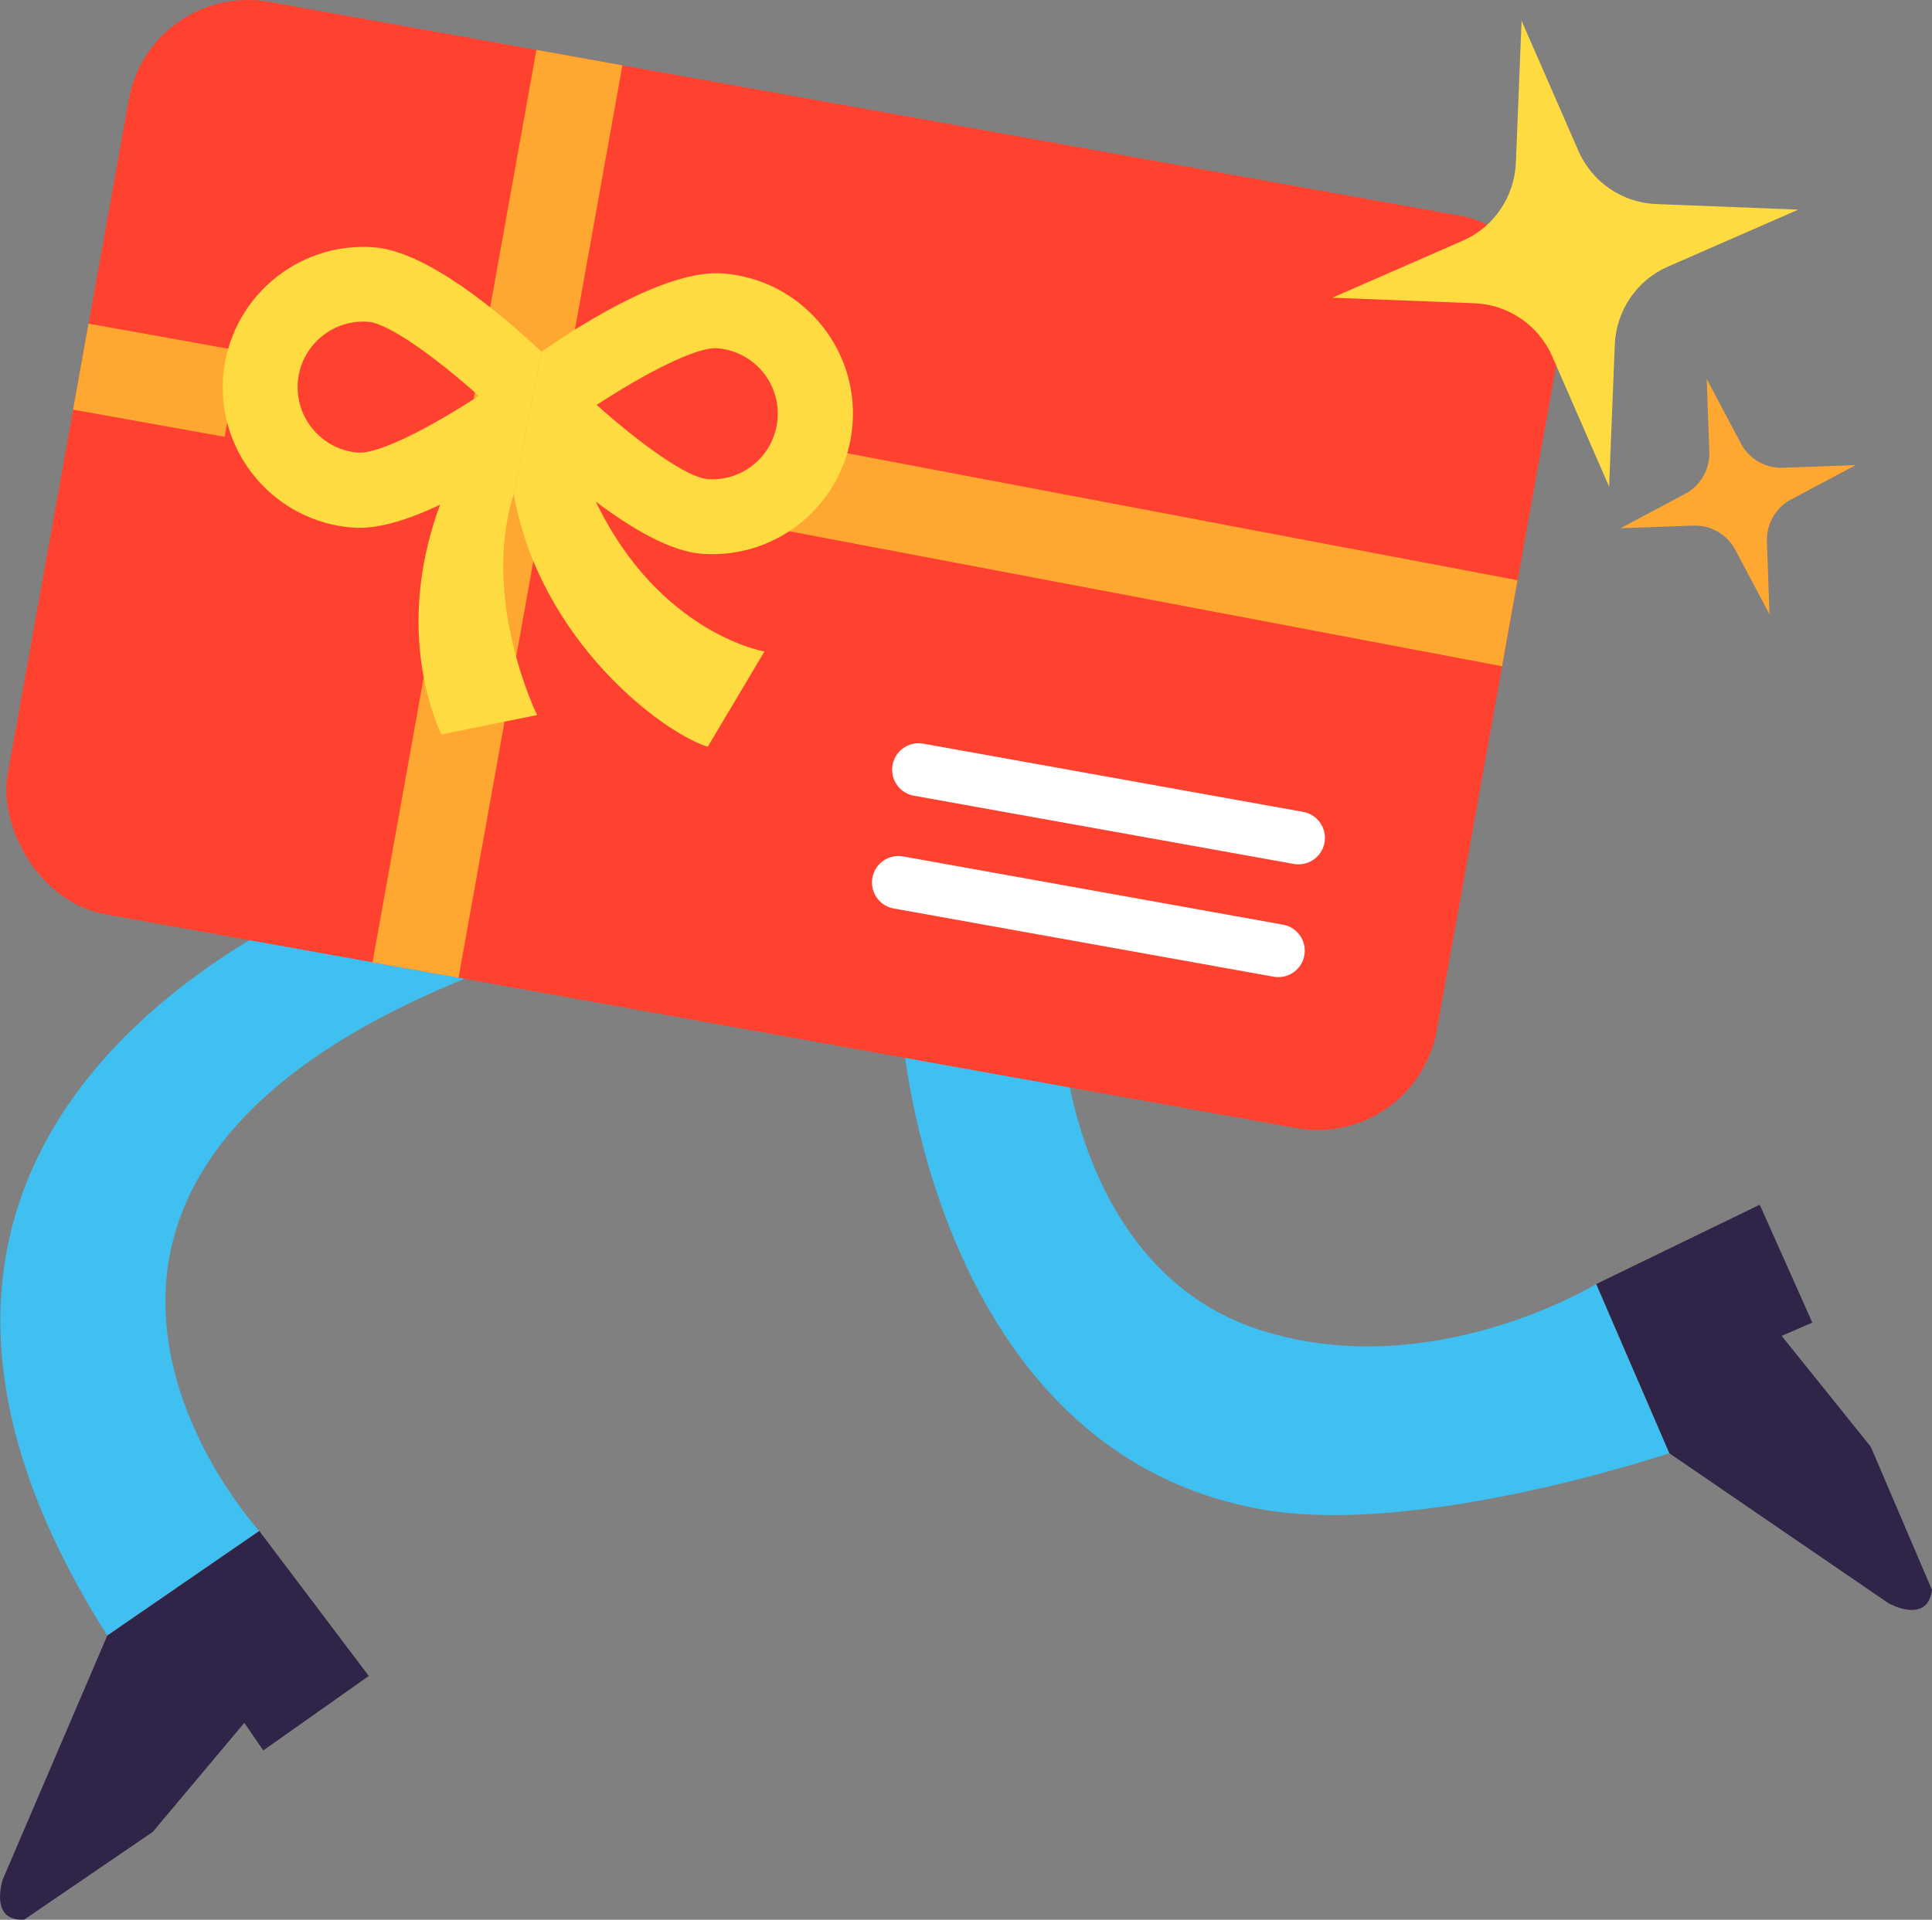 <?xml version="1.0" encoding="UTF-8"?>
<svg id="Layer_2" data-name="Layer 2" xmlns="http://www.w3.org/2000/svg" viewBox="0 0 132.23 131.42">
  <rect x="0" y="0" width="132.23" height="131.42" fill="#808080" stroke="none"/>
  <defs>
    <style>
      .cls-1 {
        fill: #fedb41;
      }

      .cls-2 {
        fill: #fea832;
      }

      .cls-3 {
        fill: none;
        stroke: #fff;
        stroke-linecap: round;
        stroke-linejoin: round;
        stroke-width: 3.62px;
      }

      .cls-4 {
        fill: #302449;
      }

      .cls-5 {
        fill: #3fc0f0;
      }

      .cls-6 {
        fill: #ff4230;
      }
    </style>
  </defs>
  <g id="_Слой_1" data-name="Слой 1">
    <path class="cls-5" d="M109.25,87.9s-11.22,6.87-22.91,3.18c-12.49-3.94-13.53-19.4-13.53-19.4l-11.05-.9s2.09,28.46,24.49,32.53c10.83,1.97,28-3.83,28-3.83l-5.01-11.59Z"/>
    <path class="cls-5" d="M7.34,111.96l10.4-7.16s-21.62-23.54,14.49-37.97l-5.23-7.19s-43.94,14.07-19.66,52.32Z"/>
    <rect class="cls-6" x="3.89" y="6.95" width="99.37" height="63.46" rx="8.28" ry="8.28" transform="translate(7.68 -8.86) rotate(10.18)"/>
    <rect class="cls-2" x="31.06" y="3.44" width="5.98" height="63.46" transform="translate(6.75 -5.46) rotate(10.18)"/>
    <polygon class="cls-2" points="52.08 36 53.13 30.11 103.86 39.72 102.8 45.61 52.08 36"/>
    <rect class="cls-2" x="7.72" y="20.77" width="5.98" height="10.54" transform="translate(38.24 20.09) rotate(100.18)"/>
    <line class="cls-3" x1="62.87" y1="52.69" x2="88.87" y2="57.36"/>
    <line class="cls-3" x1="61.49" y1="60.41" x2="87.49" y2="65.08"/>
    <path class="cls-4" d="M109.25,87.9l5.01,11.59,14.99,10.26s2.66,1.5,2.98-.91l-4.19-9.8-6.1-7.59,2.1-.91-3.6-8.07-11.19,5.43Z"/>
    <path class="cls-4" d="M17.74,104.81l-10.4,7.16L.19,128.66s-.96,2.9,1.47,2.75l8.8-6.01,6.26-7.46,1.3,1.89,7.22-5.1-7.49-9.92Z"/>
    <path class="cls-1" d="M103.75,11.15l.39-9.73,3.89,8.91c.93,2.13,3,3.55,5.33,3.64l9.72.38-8.92,3.9c-2.13.93-3.54,3-3.64,5.33l-.39,9.73-3.89-8.91c-.93-2.13-3-3.55-5.33-3.64l-9.72-.38,8.92-3.9c2.13-.93,3.54-3,3.64-5.33Z"/>
    <path class="cls-2" d="M116.99,30.94l-.18-5,2.34,4.42c.56,1.06,1.68,1.7,2.87,1.66l4.99-.18-4.42,2.35c-1.06.56-1.7,1.68-1.66,2.87l.18,5-2.34-4.42c-.56-1.06-1.68-1.7-2.87-1.66l-4.99.18,4.42-2.35c1.06-.56,1.7-1.68,1.66-2.87Z"/>
    <path class="cls-1" d="M35.16,33.82l1.9-9.74c-2.81-2.64-7.84-6.88-11.47-7.15-5.29-.4-9.91,3.58-10.32,8.87-.39,5.3,3.58,9.92,8.88,10.32,1.71.13,3.85-.56,5.97-1.57-2.63,7.13-1.19,12.87.08,15.73l6.56-1.33s-3.88-7.89-1.6-15.12ZM24.53,30.99c-2.47-.19-4.33-2.34-4.15-4.82.19-2.47,2.35-4.33,4.82-4.14,1.39.1,4.63,2.44,7.57,5.07-3.3,2.16-6.86,3.99-8.24,3.88Z"/>
    <path class="cls-1" d="M49.46,18.72c-3.64-.27-9.24,3.16-12.4,5.36l-1.9,9.74c1.79,10.06,10.22,16.36,13.28,17.3l3.88-6.52s-7.19-1.21-11.54-10.26c2.4,1.81,5.07,3.4,7.25,3.57,5.3.4,9.92-3.58,10.32-8.87.4-5.3-3.58-9.92-8.87-10.32ZM48.4,32.79c-1.38-.1-4.63-2.44-7.56-5.07,3.29-2.16,6.85-3.99,8.24-3.88,2.47.19,4.33,2.34,4.14,4.82s-2.34,4.33-4.82,4.14Z"/>
  </g>
</svg>